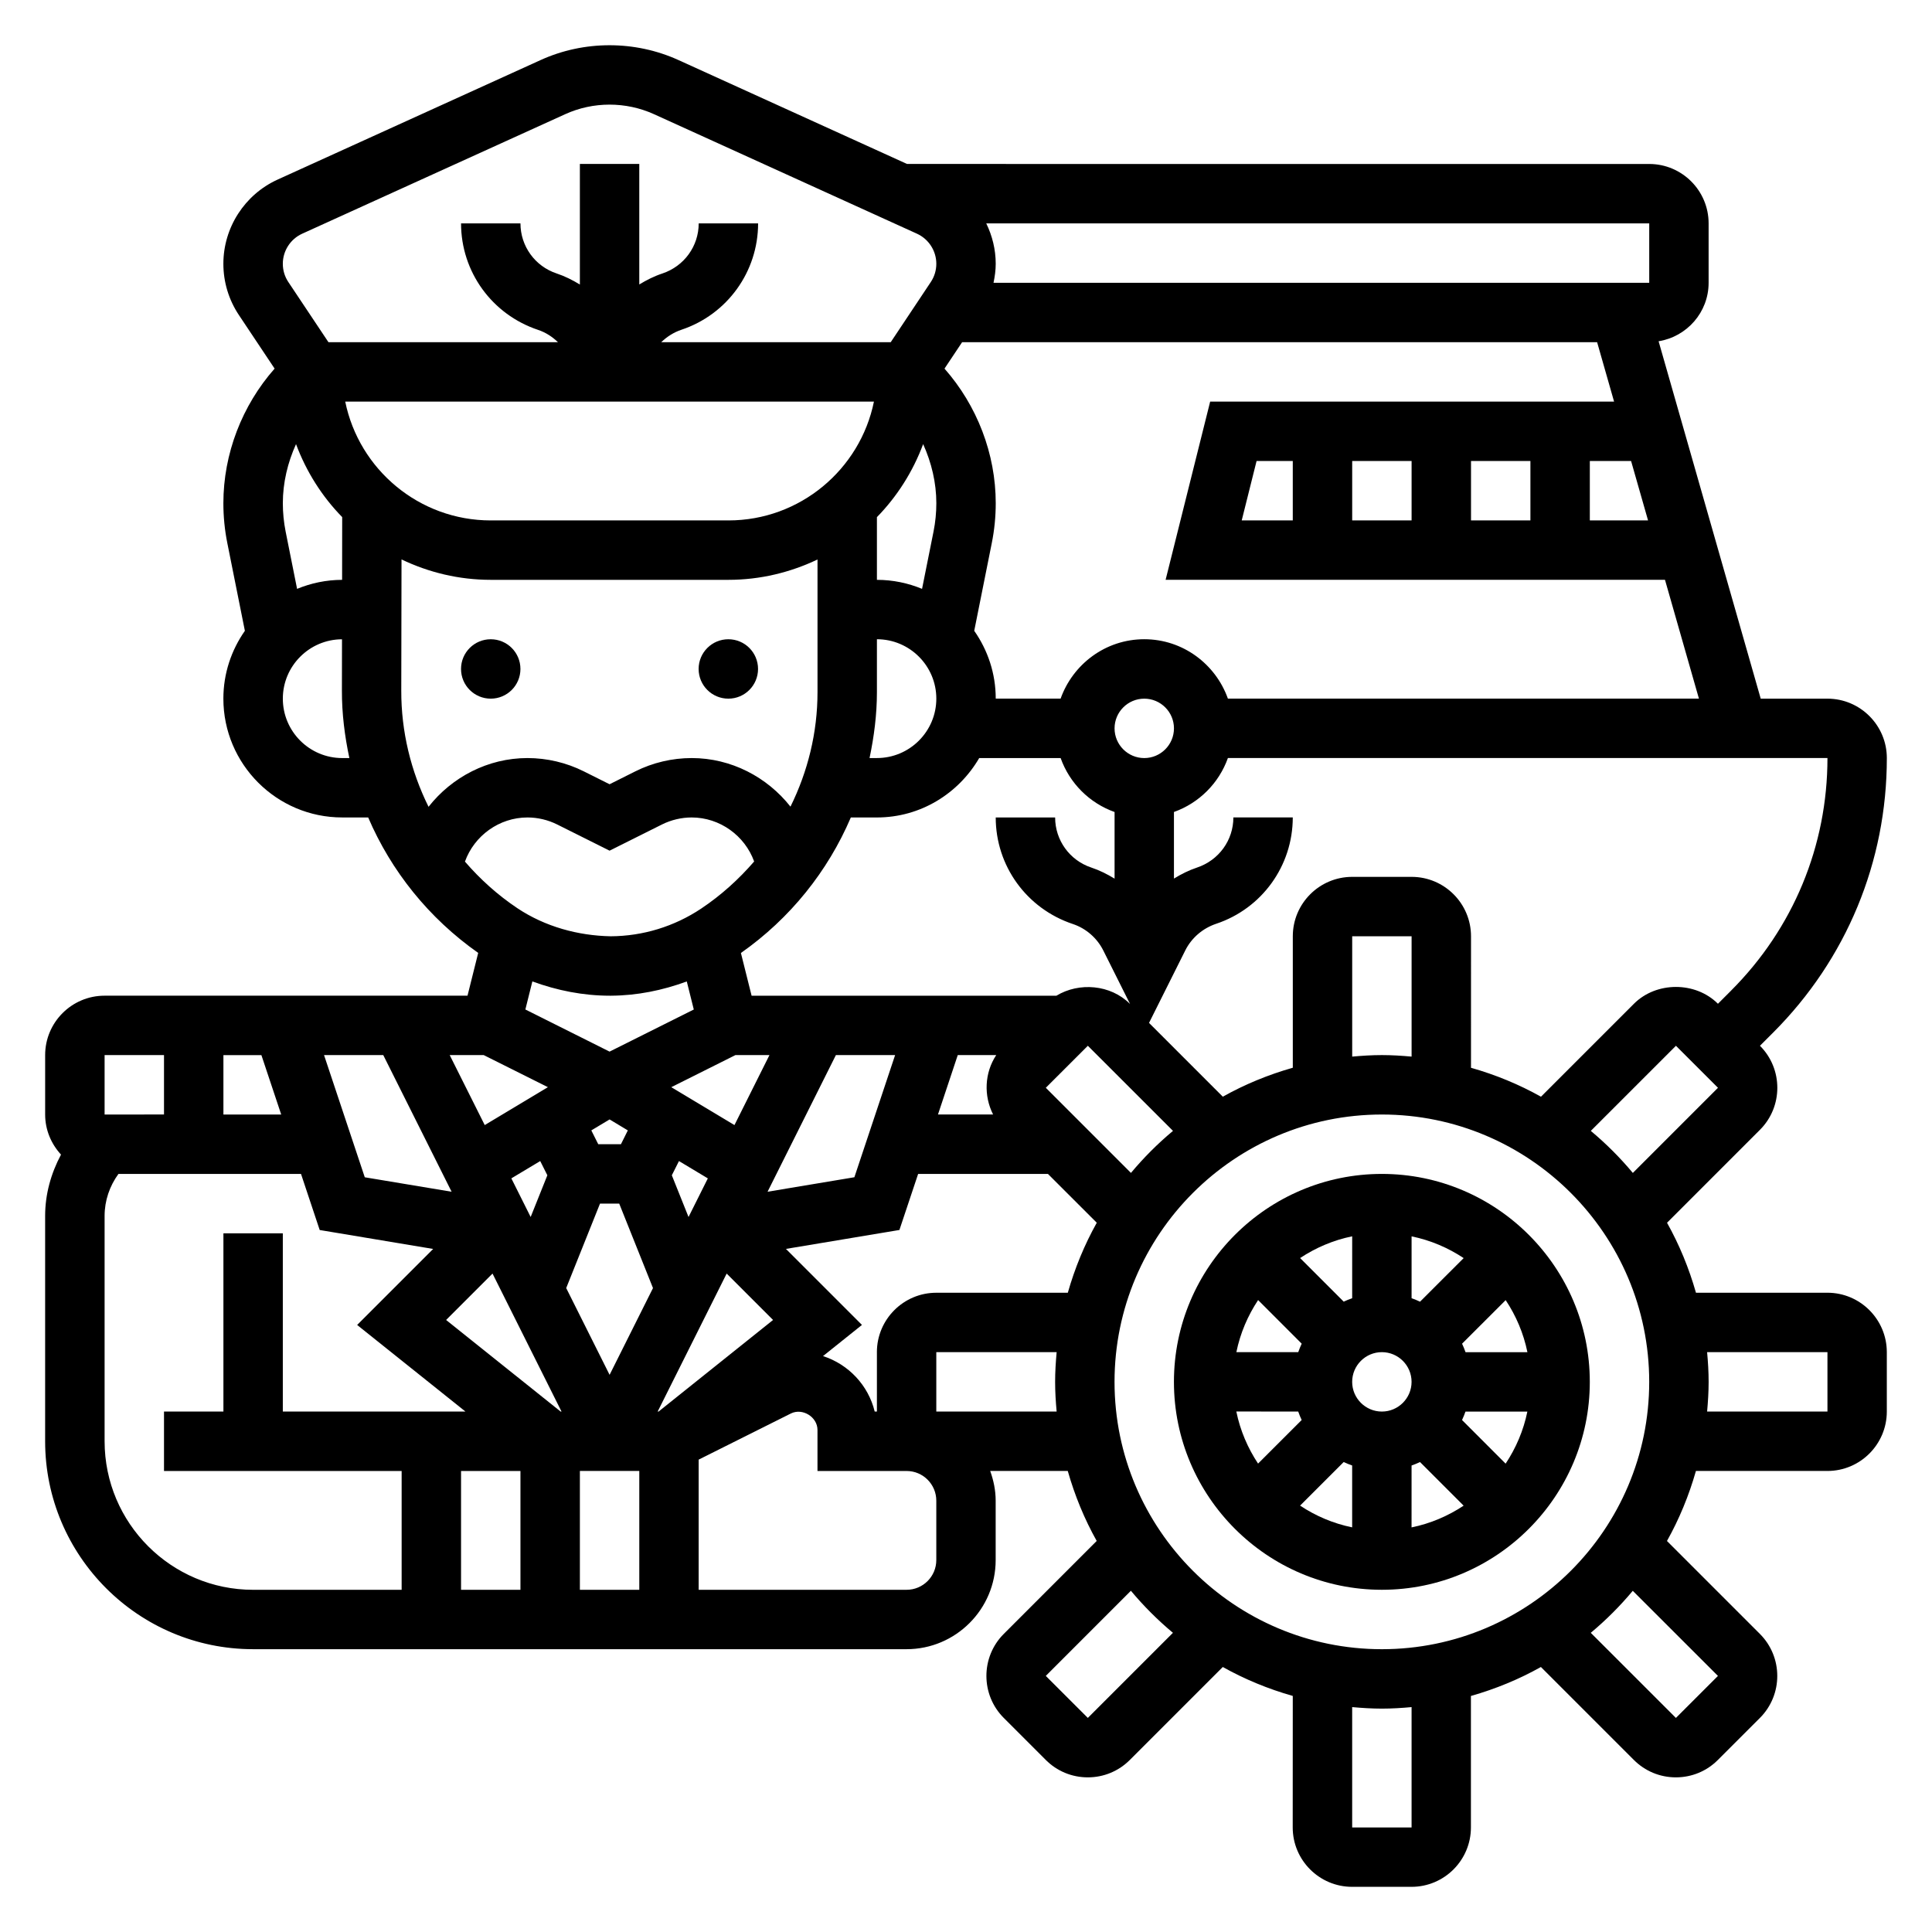 <?xml version="1.0" encoding="UTF-8"?>
<!-- Uploaded to: SVG Repo, www.svgrepo.com, Generator: SVG Repo Mixer Tools -->
<svg fill="#000000" width="800px" height="800px" version="1.1" viewBox="144 144 512 512" xmlns="http://www.w3.org/2000/svg">
 <g>
  <path d="m628.29 486.59h-34.84c-1.859-6.527-4.418-12.746-7.668-18.547l24.633-24.641c6.133-6.141 6.125-16.129-0.008-22.262l3.496-3.496c19.422-19.434 30.129-45.27 30.129-72.75 0-8.684-7.062-15.742-15.742-15.742h-17.68l-27.062-94.715c7.496-1.207 13.254-7.672 13.254-15.496v-15.742c0-8.684-7.062-15.742-15.742-15.742l-196.69-0.004-60.535-27.52c-11.555-5.258-25.066-5.258-36.598 0l-69.684 31.668c-8.719 3.969-14.355 12.73-14.355 22.301 0 4.856 1.426 9.555 4.117 13.594l9.461 14.191c-8.637 9.789-13.578 22.582-13.578 35.672 0 3.535 0.348 7.094 1.047 10.57l4.652 23.246c-3.574 5.106-5.699 11.285-5.699 17.973 0 17.367 14.121 31.488 31.488 31.488h6.887c6.109 14.234 16.066 26.688 29.156 35.895l-2.832 11.34h-96.188c-8.684 0-15.742 7.062-15.742 15.742v15.742c0 4.109 1.621 7.816 4.203 10.629-2.648 4.969-4.207 10.465-4.207 16.25v59.715c0 30.379 24.719 55.105 55.105 55.105h173.18c13.02 0 23.617-10.598 23.617-23.617v-15.742c0-2.769-0.566-5.398-1.449-7.871h20.555c1.859 6.527 4.418 12.746 7.668 18.547l-24.633 24.641c-6.133 6.141-6.125 16.129 0.008 22.262l11.133 11.133c2.969 2.977 6.926 4.613 11.141 4.613 4.203 0 8.156-1.637 11.133-4.613l24.633-24.633c5.801 3.25 12.02 5.816 18.547 7.668l-0.016 34.848c0 8.684 7.062 15.742 15.742 15.742h15.742c8.684 0 15.742-7.062 15.742-15.742v-34.84c6.527-1.859 12.746-4.418 18.547-7.676l24.633 24.633c2.977 2.977 6.926 4.613 11.133 4.613 4.211 0 8.164-1.637 11.133-4.613l11.141-11.133c6.133-6.141 6.133-16.121 0-22.262l-24.633-24.633c3.25-5.801 5.816-12.027 7.676-18.555h34.844c8.684 0 15.742-7.062 15.742-15.742v-15.742c0-8.688-7.062-15.75-15.742-15.75zm-118.08 94.465c-39.062 0-70.848-31.781-70.848-70.848 0-39.07 31.789-70.848 70.848-70.848 39.062 0 70.848 31.781 70.848 70.848 0 39.07-31.785 70.848-70.848 70.848zm-133.82-78.719v15.742h-0.582c-1.691-6.965-6.941-12.516-13.699-14.703l10.32-8.258-20.145-20.145 30.07-5.016 4.961-14.855h34.402l12.941 12.934c-3.25 5.801-5.816 12.027-7.676 18.555h-34.852c-8.68 0-15.742 7.062-15.742 15.746zm-94.465 31.488v31.488h-15.742v-31.488zm-63.402-94.465h-15.316v-15.742h10.066zm66.559-35.273c6.551 2.398 13.445 3.785 20.531 3.785h0.316c6.902-0.039 13.633-1.41 20.074-3.777l1.859 7.438-22.32 11.156-22.316-11.164zm84.398-43.449h6.91c11.602 0 21.648-6.375 27.109-15.742h21.578c2.379 6.668 7.629 11.918 14.297 14.297v17.656c-1.938-1.18-3.977-2.211-6.188-2.945-5.723-1.914-9.566-7.234-9.566-13.266h-15.742c0 12.809 8.164 24.137 20.422 28.23 3.488 1.156 6.43 3.715 8.078 7.008l7.102 14.199-0.055-0.055c-5.109-5.102-13.453-5.793-19.477-2.141h-80.766l-2.832-11.328c13.066-9.172 23.027-21.648 29.129-35.914zm-146.75-60.582-3.039-15.207c-0.484-2.457-0.738-4.984-0.738-7.488 0-5.434 1.281-10.762 3.496-15.664 2.715 7.297 6.887 13.879 12.234 19.34l-0.023 16.629c-4.223 0.008-8.242 0.871-11.93 2.391zm12.762-49.625h140.11c-3.652 17.941-19.562 31.488-38.566 31.488h-62.977c-19.016 0-34.918-13.547-38.57-31.488zm153.15 11.266c2.219 4.914 3.496 10.234 3.496 15.664 0 2.504-0.25 5.031-0.738 7.477l-3.047 15.215c-3.688-1.523-7.727-2.387-11.961-2.387v-16.617c5.344-5.465 9.531-12.055 12.25-19.352zm-12.25 65.73v-14.02c8.684 0 15.742 7.062 15.742 15.742 0 8.684-7.062 15.742-15.742 15.742h-1.953c1.195-5.688 1.953-11.512 1.953-17.465zm62.977 9.598c0-4.344 3.535-7.871 7.871-7.871 4.336 0 7.871 3.527 7.871 7.871s-3.535 7.871-7.871 7.871c-4.336 0-7.871-3.527-7.871-7.871zm4.344 117.81-22.562-22.562 11.141-11.133 22.562 22.555c-4.047 3.379-7.769 7.102-11.141 11.141zm-104.82-31.223h9.02l-9.273 18.547-16.742-10.043zm-16.852 31.852 1.891-3.769 7.652 4.59-5.117 10.234zm-11.66-11.895-1.824 3.66h-6.016l-1.836-3.66 4.844-2.906zm-7.375 19.406h5.094l8.949 22.379-11.5 22.992-11.5-22.996zm15.523 55.102h-0.242l18.285-36.566 12.297 12.297zm46.988-94.465h15.695l-10.793 32.371-23.008 3.84zm32.297 0h10.195c-3.117 4.731-3.344 10.762-0.828 15.742h-14.609zm-110.65 28.082 1.891 3.769-4.426 11.051-5.117-10.234zm-12.641 29.816 18.285 36.566h-0.242l-30.34-24.27zm23.152 52.312h15.742v31.488h-15.742zm204.67-109.81v-31.891h15.742v31.891c-2.598-0.234-5.211-0.402-7.871-0.402-2.66 0-5.273 0.168-7.871 0.402zm74.375 30.828c-3.371-4.039-7.102-7.769-11.141-11.141l22.562-22.555 11.141 11.133zm26.047-48.328-3.496 3.496c-5.945-5.945-16.312-5.945-22.262 0l-24.633 24.633c-5.801-3.25-12.02-5.816-18.547-7.668l0.004-34.852c0-8.684-7.062-15.742-15.742-15.742h-15.742c-8.684 0-15.742 7.062-15.742 15.742v34.84c-6.527 1.859-12.746 4.418-18.547 7.676l-19.555-19.555 9.613-19.223c1.645-3.289 4.59-5.84 8.18-7.047 12.137-4.043 20.301-15.371 20.301-28.18h-15.742c0 6.031-3.84 11.352-9.652 13.289-2.172 0.723-4.188 1.746-6.094 2.914v-17.648c6.668-2.379 11.918-7.629 14.297-14.297h158.89c0 23.277-9.07 45.16-25.531 61.621zm-133.36-77.367c-3.258-9.141-11.918-15.742-22.168-15.742s-18.91 6.606-22.168 15.742h-17.191c0-6.691-2.125-12.871-5.699-17.973l4.652-23.254c0.699-3.469 1.047-7.027 1.047-10.562 0-13.09-4.945-25.883-13.578-35.668l4.668-7.004h168.28l4.496 15.742h-107.04l-11.809 47.23h132.34l8.996 31.488zm3.66-47.23 3.938-15.742h9.594v15.742zm29.277-15.742h15.742v15.742h-15.742zm31.488 0h15.742v15.742h-15.742zm31.488 0h10.934l4.496 15.742h-15.43zm15.742-47.234h-173.77c0.344-1.645 0.582-3.32 0.582-5.039 0-3.777-0.914-7.422-2.512-10.703h175.7zm-356.98-13.004 69.691-31.668c7.414-3.387 16.105-3.387 23.555 0l69.676 31.668c3.113 1.418 5.129 4.551 5.129 7.965 0 1.738-0.504 3.418-1.473 4.856l-10.609 15.93h-60.82c1.504-1.449 3.305-2.613 5.352-3.297 12.156-4.059 20.32-15.387 20.32-28.191h-15.742c0 6.031-3.84 11.352-9.652 13.289-2.172 0.715-4.18 1.738-6.094 2.902v-31.938h-15.742v31.953c-1.938-1.18-3.977-2.211-6.188-2.945-5.719-1.91-9.559-7.234-9.559-13.262h-15.742c0 12.809 8.164 24.137 20.422 28.23 1.992 0.66 3.762 1.812 5.258 3.258h-60.82l-10.621-15.926c-0.969-1.441-1.473-3.117-1.473-4.859 0-3.414 2.016-6.547 5.133-7.965zm10.613 138.96c-8.684 0-15.742-7.062-15.742-15.742 0-8.66 7.031-15.703 15.68-15.734l-0.023 13.578c-0.023 6.102 0.738 12.074 1.977 17.902zm15.711-52.641c7.18 3.434 15.176 5.41 23.648 5.41h62.977c8.461 0 16.445-1.977 23.617-5.391v35.156c0 10.715-2.566 21.027-7.164 30.34-6.18-7.836-15.715-12.875-26.184-12.875-5.148 0-10.305 1.211-14.918 3.519l-6.84 3.422-6.848-3.426c-4.606-2.305-9.762-3.516-14.91-3.516-10.484 0-20.035 5.055-26.215 12.918-4.668-9.43-7.258-19.895-7.227-30.773zm16.809 80.082c2.453-6.848 9.074-11.699 16.57-11.699 2.715 0 5.441 0.645 7.871 1.859l13.887 6.941 13.887-6.941c2.434-1.211 5.156-1.859 7.871-1.859 7.477 0 14.09 4.84 16.555 11.668-4.062 4.691-8.723 8.934-14.051 12.492-7.133 4.746-15.414 7.281-23.961 7.328-8.598-0.164-17.336-2.512-24.719-7.43-5.262-3.512-9.891-7.707-13.91-12.359zm4.981 51.277 17.004 8.5-16.742 10.043-9.281-18.543zm-8.516 36.211-23.012-3.832-10.793-32.379h15.695zm-91.961-36.211h15.742v15.742l-15.742 0.004zm0 102.34v-59.719c0-4.059 1.32-7.898 3.668-11.129h48.383l4.953 14.863 30.07 5.016-20.145 20.145 28.707 22.953h-48.406v-47.23h-15.742v47.23h-15.746v15.742h62.977v31.488l-39.359 0.004c-21.703 0-39.359-17.66-39.359-39.363zm220.41 15.746v15.742c0 4.344-3.535 7.871-7.871 7.871h-55.105v-34.496l24.441-12.227c3.082-1.531 7.047 0.926 7.047 4.359v10.879h23.617c4.34 0 7.871 3.523 7.871 7.871zm0-23.617v-15.742h31.891c-0.234 2.598-0.402 5.211-0.402 7.871 0 2.66 0.164 5.273 0.402 7.871zm40.156 81.184-11.141-11.133 22.555-22.562c3.371 4.039 7.102 7.769 11.141 11.141zm85.797 29.027h-15.742v-31.891c2.598 0.234 5.211 0.402 7.871 0.402 2.66 0 5.273-0.164 7.871-0.402zm81.191-40.156-11.141 11.133-22.562-22.555c4.039-3.371 7.762-7.094 11.133-11.133zm29.02-70.055h-31.891c0.234-2.598 0.402-5.211 0.402-7.871 0-2.66-0.164-5.273-0.402-7.871h31.891z"/>
  <path d="m510.21 455.1c-30.387 0-55.105 24.727-55.105 55.105 0 30.379 24.719 55.105 55.105 55.105s55.105-24.727 55.105-55.105c0-30.379-24.719-55.105-55.105-55.105zm0 62.977c-4.336 0-7.871-3.527-7.871-7.871s3.535-7.871 7.871-7.871c4.336 0 7.871 3.527 7.871 7.871s-3.535 7.871-7.871 7.871zm10.117-29.117c-0.73-0.348-1.48-0.645-2.242-0.914v-16.398c5.016 1.023 9.676 3.023 13.801 5.762zm-17.988-0.922c-0.77 0.277-1.52 0.566-2.242 0.914l-11.555-11.555c4.133-2.738 8.785-4.738 13.801-5.762zm-13.375 12.051c-0.348 0.73-0.645 1.48-0.914 2.242h-16.398c1.023-5.016 3.023-9.668 5.762-13.801zm-0.922 17.988c0.277 0.77 0.566 1.52 0.914 2.242l-11.555 11.547c-2.738-4.125-4.738-8.785-5.762-13.801l16.402 0.004zm12.051 13.375c0.73 0.348 1.48 0.645 2.242 0.914v16.398c-5.016-1.023-9.676-3.023-13.801-5.762zm17.988 0.922c0.77-0.277 1.52-0.566 2.242-0.914l11.555 11.555c-4.133 2.738-8.785 4.738-13.801 5.762zm13.375-12.051c0.348-0.73 0.637-1.48 0.914-2.242h16.398c-1.023 5.016-3.023 9.668-5.762 13.801zm0.922-17.988c-0.277-0.77-0.566-1.52-0.914-2.242l11.555-11.547c2.738 4.125 4.738 8.785 5.762 13.801l-16.402-0.004z"/>
  <path d="m281.92 321.28c0 4.348-3.523 7.871-7.871 7.871s-7.871-3.523-7.871-7.871 3.523-7.871 7.871-7.871 7.871 3.523 7.871 7.871"/>
  <path d="m344.89 321.28c0 4.348-3.523 7.871-7.871 7.871-4.348 0-7.875-3.523-7.875-7.871s3.527-7.871 7.875-7.871c4.348 0 7.871 3.523 7.871 7.871"/>
 </g>
</svg>